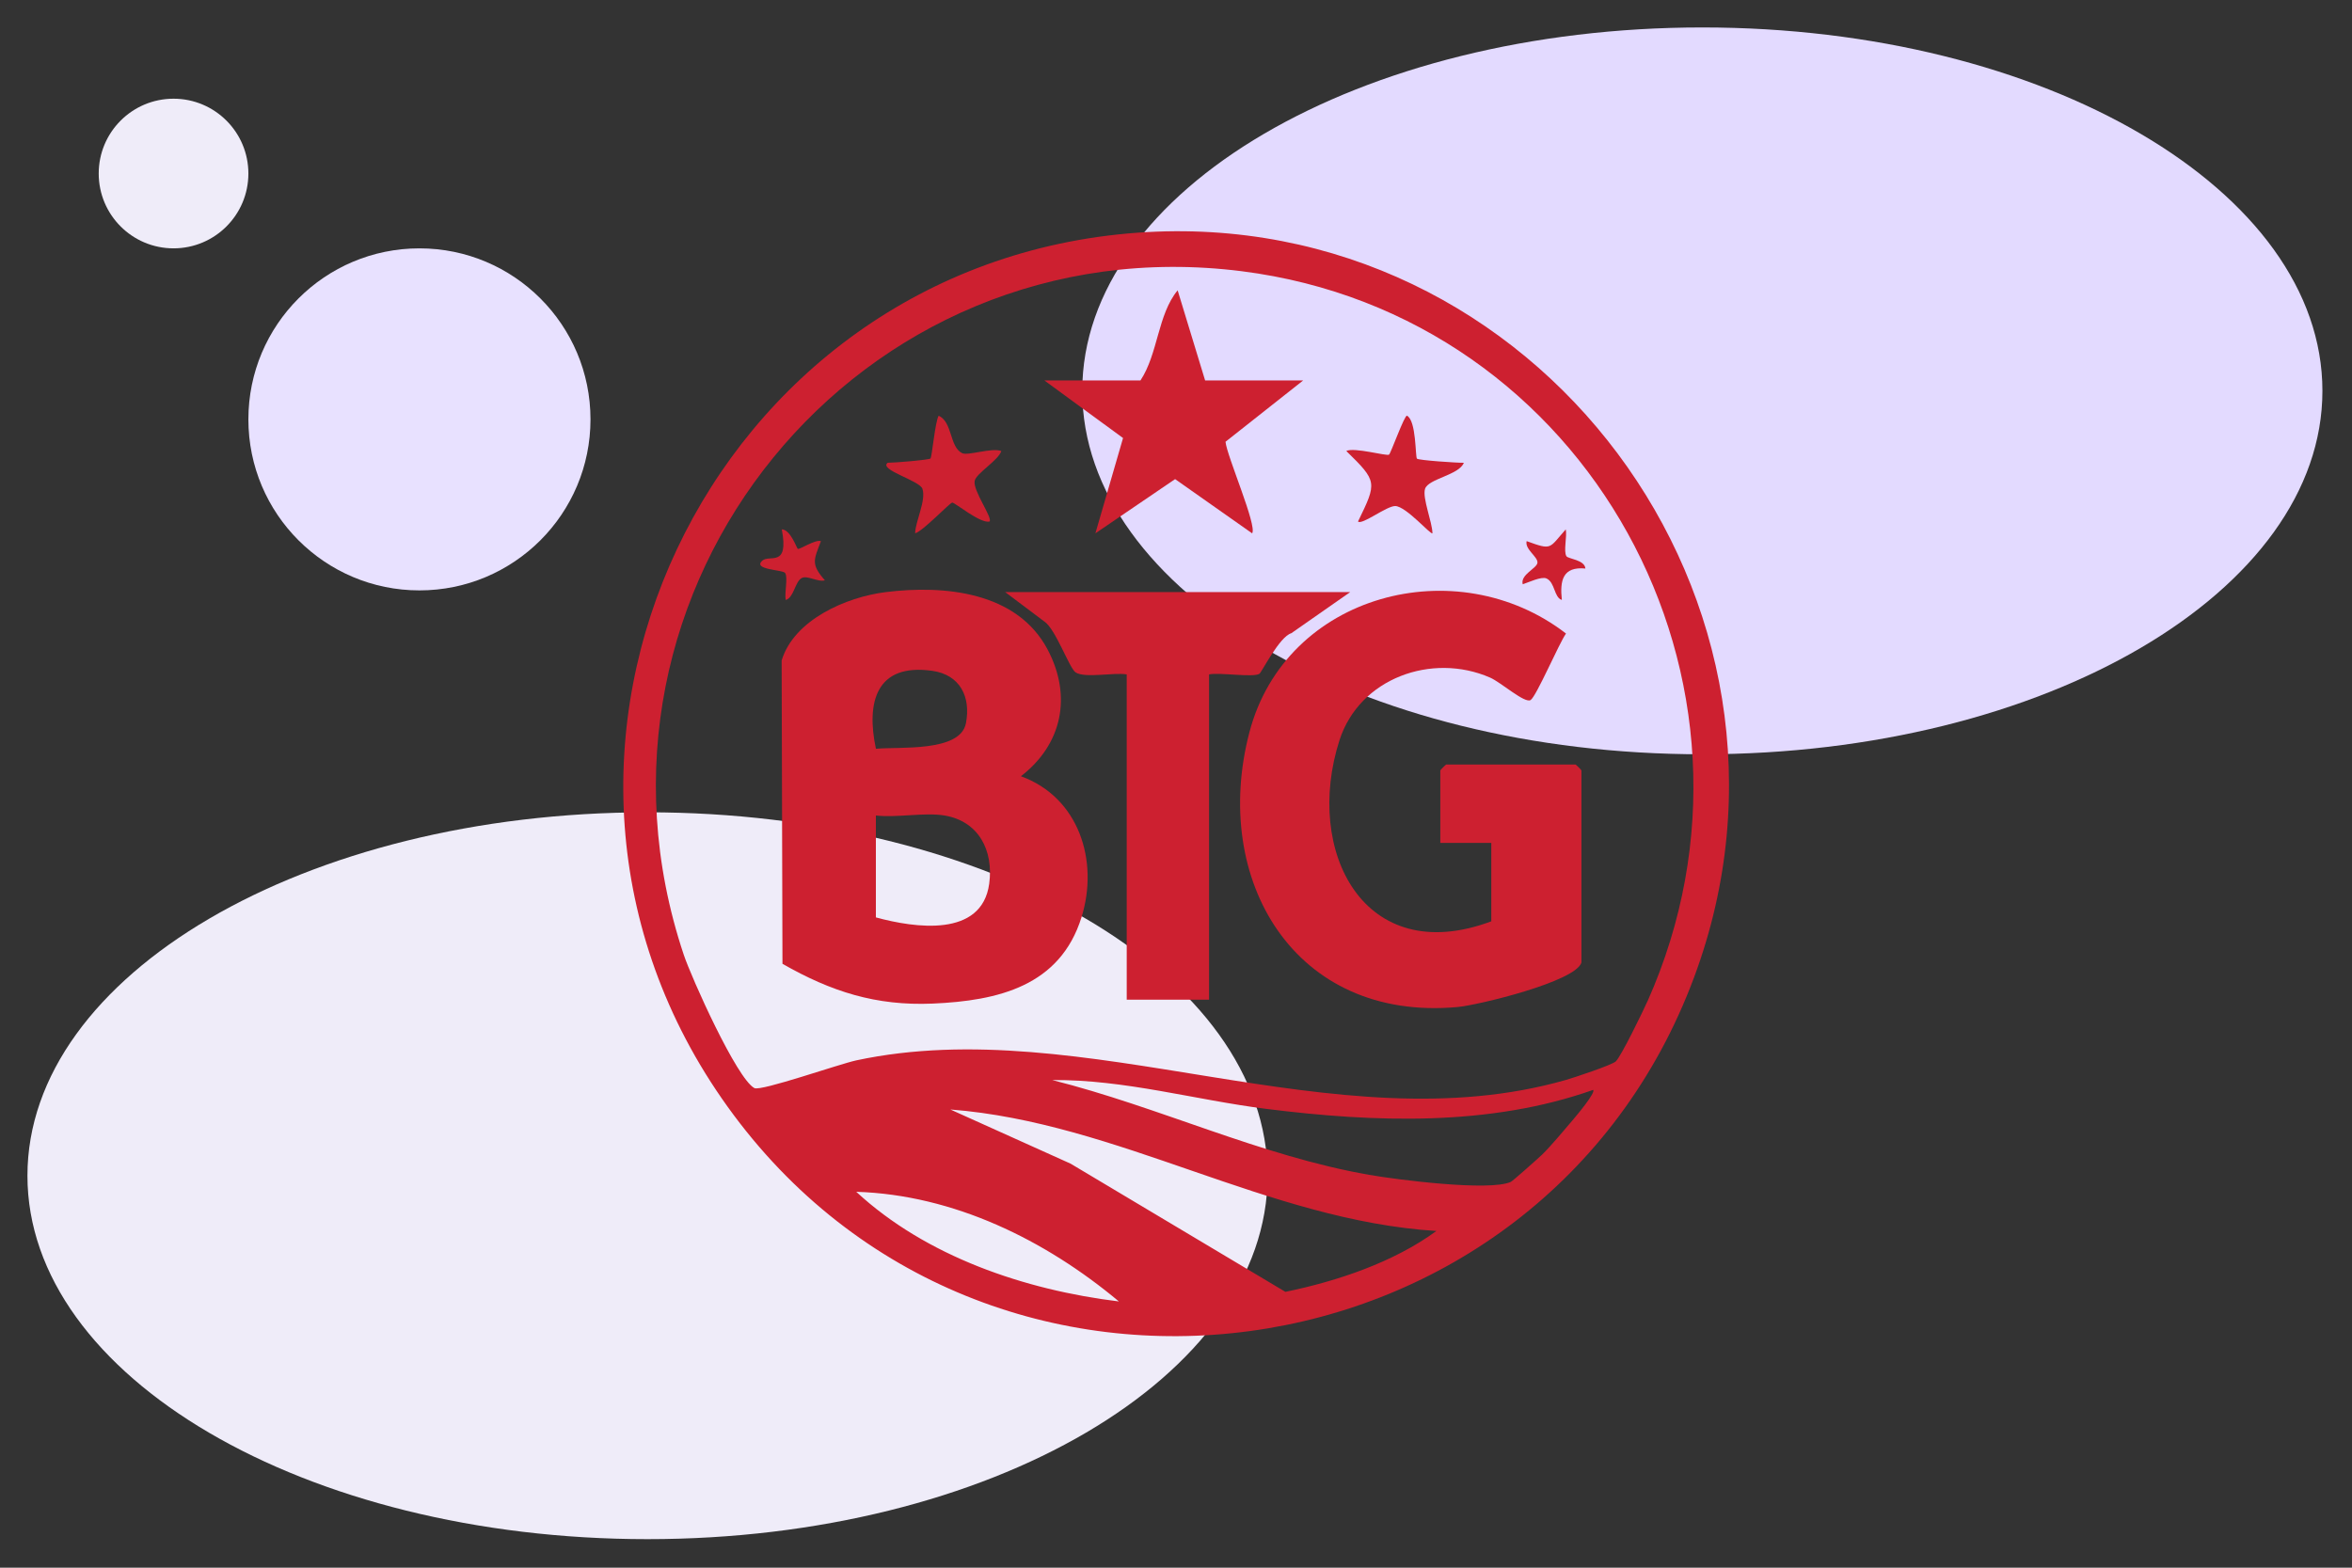 <svg width="600" height="400" viewBox="0 0 600 400" fill="none" xmlns="http://www.w3.org/2000/svg">
<rect x="0" y="0" width="600" height="400" fill="#333333" stroke="none"/>
<path d="M165.181 207.264C77.82 207.264 7 248.78 7 299.991C7 351.203 77.82 392.719 165.181 392.719C252.543 392.719 323.363 351.203 323.363 299.991C323.363 248.78 252.543 207.264 165.181 207.264Z" fill="#EFECF9"/>
<path d="M434.271 7.002C346.91 7.002 276.089 48.518 276.089 99.73C276.089 150.942 346.91 192.457 434.271 192.457C521.633 192.457 592.453 150.942 592.453 99.73C592.453 48.518 521.633 7.002 434.271 7.002Z" fill="#E3DAFF"/>
<path d="M44.272 25.185C33.729 25.185 25.181 33.733 25.181 44.276C25.181 54.82 33.729 63.367 44.272 63.367C54.816 63.367 63.363 54.82 63.363 44.276C63.363 33.733 54.816 25.185 44.272 25.185Z" fill="#EFECF9"/>
<path d="M106.999 63.368C82.9 63.368 63.363 82.905 63.363 107.004C63.363 131.104 82.9 150.641 106.999 150.641C131.099 150.641 150.636 131.104 150.636 107.004C150.636 82.905 131.099 63.368 106.999 63.368Z" fill="#E8E1FF"/>
<g clip-path="url(#clip0_1575_11881)">
<path d="M290.23 59.369C180.69 67.259 121.14 192.609 185.62 282.389C251.33 373.899 393.08 354.529 432.18 249.319C467.73 153.689 391.93 52.049 290.23 59.369ZM218.43 304.089C243.3 304.869 266.68 316.389 285.43 332.069C261.43 329.139 236.27 320.599 218.43 304.089ZM327.91 329.619L273.11 296.909L242.44 283.089C285.3 286.409 323.33 311.369 366.43 314.089C355.52 322.069 341.21 326.879 327.91 329.619ZM401.41 285.549C399.3 288.029 395.58 292.489 393.43 294.569C392.45 295.519 385.9 301.339 385.42 301.559C379.96 304.039 356.28 300.989 349.25 299.759C321.56 294.929 295.59 282.389 268.42 275.579C286.92 275.419 304.86 280.649 323.07 282.939C350.67 286.409 379.95 287.459 406.42 278.089C407.13 278.759 402.18 284.639 401.4 285.559L401.41 285.549ZM420.29 255.429C419.14 258.019 413.56 269.519 412.19 270.819C411.23 271.739 401.53 274.959 399.43 275.559C340.33 292.449 276.79 258.069 218.43 270.559C214.09 271.489 194.12 278.509 192.45 277.629C187.95 275.249 176.38 249.459 174.42 243.589C143.22 150.179 219.15 56.829 316.81 69.209C405.09 80.399 456.46 174.159 420.3 255.439L420.29 255.429Z" fill="#CD2030"/>
<path d="M401.929 195.078H368.929C368.819 195.078 367.429 196.468 367.429 196.578V215.078H380.429V235.078C347.999 247.218 332.589 217.188 341.709 188.858C346.809 173.028 365.299 166.428 380.119 172.888C382.919 174.108 388.979 179.558 390.459 178.618C391.929 177.688 397.679 164.218 399.489 161.648C371.679 140.148 327.989 151.428 318.719 186.868C308.879 224.508 330.239 260.738 371.799 256.948C377.109 256.468 402.029 250.438 403.429 245.578V196.578C403.429 196.468 402.039 195.078 401.929 195.078Z" fill="#CD2030"/>
<path d="M321.28 171.918C321.84 171.558 326.41 162.418 329.42 161.568L344.43 151.078H256.43L266.42 158.588C269.28 160.448 272.84 170.638 274.42 171.588C276.92 173.108 284.2 171.508 287.43 172.078V255.078H308.43V172.078C311.09 171.518 319.69 172.928 321.28 171.918Z" fill="#CD2030"/>
<path d="M279.44 136.078L299.77 122.248L319.42 136.078C320.78 134.238 312.97 116.348 312.63 112.718L332.43 97.078H307.43L300.42 74.078C295.31 80.268 295.45 90.238 290.93 97.078H266.43L286.49 111.768L279.44 136.078Z" fill="#CD2030"/>
<path d="M235.32 124.748C236.29 127.708 233.54 132.918 233.45 136.068C235.43 135.568 242.32 128.238 242.93 128.238C243.62 128.238 250.13 133.668 252.43 133.068C253.31 132.168 248.15 125.188 248.64 122.708C249.02 120.758 254.65 117.508 255.44 115.088C253.02 114.148 246.93 116.348 245.45 115.628C242.18 114.028 243.03 107.668 239.45 106.078C238.51 107.758 237.76 116.618 237.36 116.988C236.96 117.358 228.03 118.088 226.45 118.078C224.05 119.878 234.61 122.568 235.33 124.748H235.32Z" fill="#CD2030"/>
<path d="M346.439 133.068C347.419 134.048 353.779 129.058 355.939 129.118C358.719 129.198 365.029 136.558 365.419 136.068C365.399 133.258 362.799 127.068 363.529 124.738C364.339 122.138 372.229 121.228 373.429 118.078C371.759 118.118 361.889 117.448 361.469 117.028C361.019 116.578 361.339 107.358 358.929 106.068C358.319 105.798 354.789 115.678 354.349 115.998C353.739 116.438 345.489 114.058 343.439 115.068C351.399 122.858 351.299 123.048 346.439 133.048V133.068Z" fill="#CD2030"/>
<path d="M200.3 146.22C201.05 147.39 200.08 151.34 200.44 153.08C202.46 152.57 202.8 148.53 204.44 147.53C205.87 146.66 208.62 148.6 210.43 148.07C206.75 143.88 207.65 142.82 209.42 138.08C208.02 137.55 203.89 140.33 203.51 140.04C203.21 139.82 201.65 135.1 199.44 135.07C201.33 145.02 196.27 141.36 194.43 143.08C191.93 145.41 199.75 145.34 200.3 146.21V146.22Z" fill="#CD2030"/>
<path d="M392.2 143.59C392.09 145.02 387.78 146.6 388.45 149.08C389.9 148.61 393.21 147.02 394.5 147.59C396.72 148.58 396.41 152.47 398.43 153.07C397.9 148.11 398.64 144.51 404.44 145.06C404.27 142.83 400.04 142.62 399.6 141.92C398.81 140.66 399.8 136.85 399.43 135.07C395.08 139.96 396.03 140.46 389.45 138.07C388.93 140.16 392.32 142.02 392.21 143.58L392.2 143.59Z" fill="#CD2030"/>
<path d="M260.439 198.058C270.909 189.988 273.569 177.708 267.259 165.748C259.429 150.918 240.799 149.238 225.949 151.078C215.859 152.328 202.529 158.158 199.399 168.528L199.609 245.918C212.009 252.998 223.439 256.688 237.939 256.068C254.579 255.348 270.419 251.618 275.899 234.028C280.389 219.618 275.199 203.418 260.449 198.068L260.439 198.058ZM237.849 171.168C244.879 172.168 247.719 177.778 246.409 184.548C244.959 191.998 229.319 190.478 223.449 191.058C220.899 179.088 223.569 169.128 237.849 171.168ZM252.349 225.488C250.459 239.308 233.349 236.778 223.439 234.078V208.078C228.799 208.698 235.829 207.228 240.939 208.078C249.699 209.528 253.499 217.068 252.349 225.488Z" fill="#CD2030"/>
</g>
<defs>
<clipPath id="clip0_1575_11881">
<rect width="282.08" height="281.93" fill="white" transform="translate(159 59)"/>
</clipPath>
</defs>
</svg>
